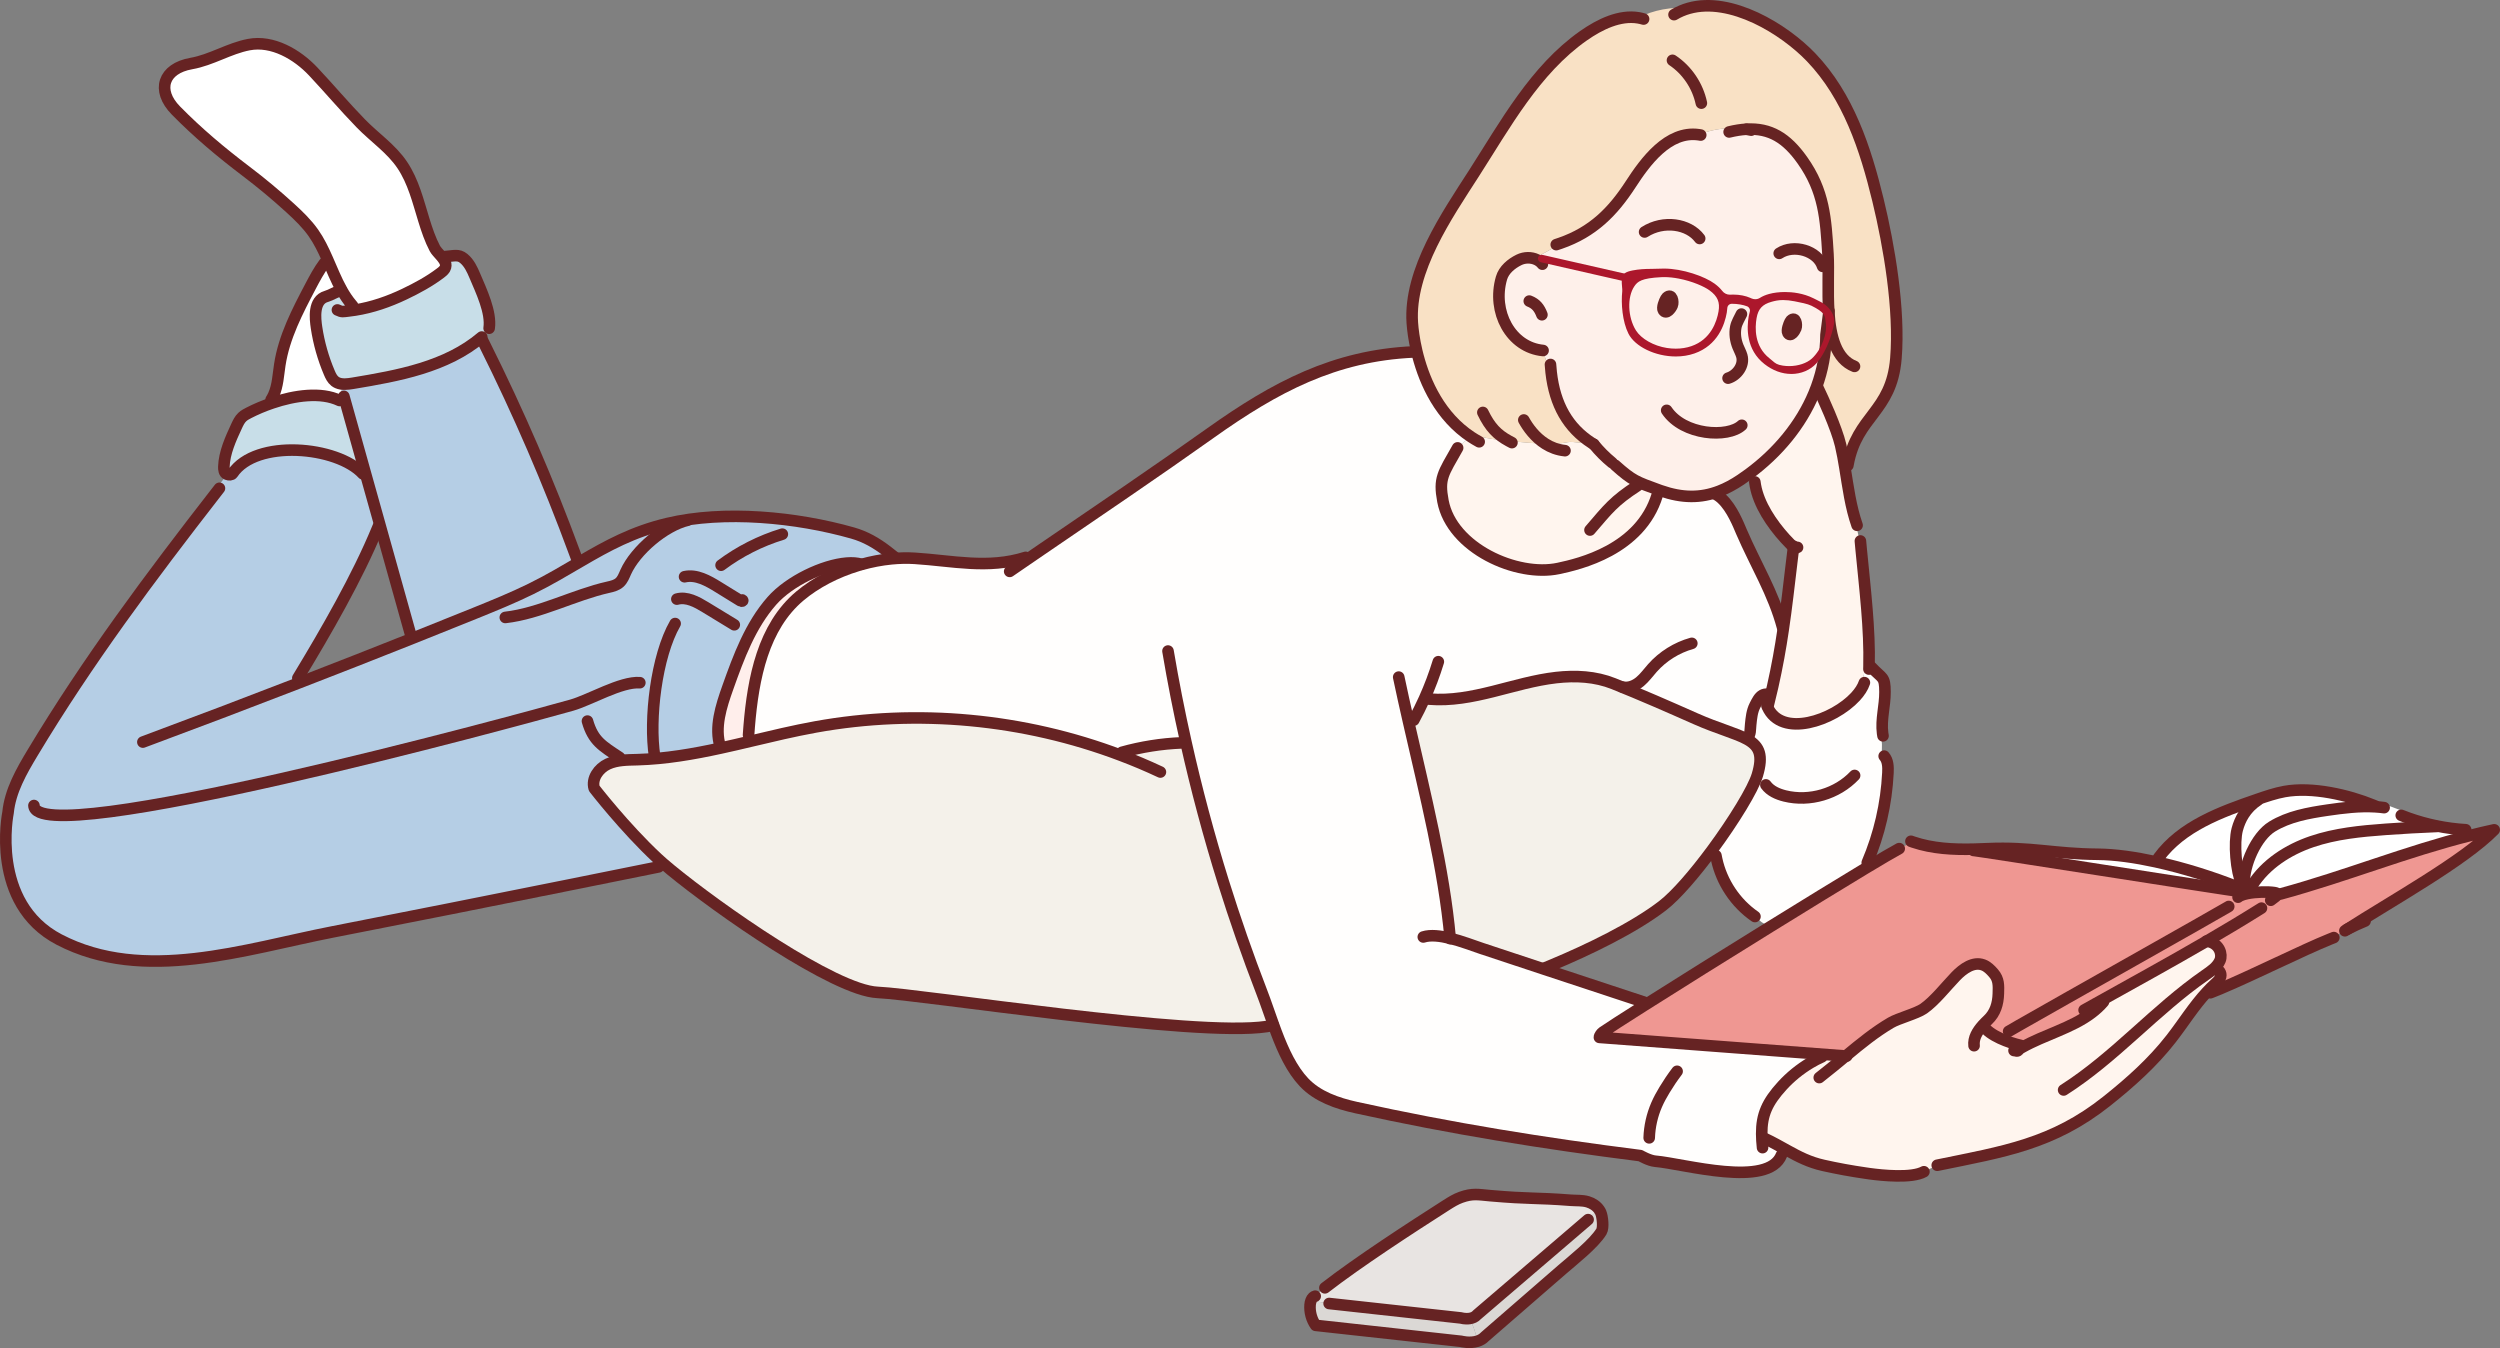 <?xml version="1.0" encoding="UTF-8"?><svg id="_レイヤー_2" xmlns="http://www.w3.org/2000/svg" viewBox="0 0 2022.74 1090.74"><rect x="0" y="0" width="2022.74" height="1090.74" fill="#808080" stroke="none"/><defs><style>.cls-1{fill:#ffeeeb;}.cls-2{fill:#fff;}.cls-3{fill:#b5cee5;}.cls-4{fill:#c8dee8;}.cls-5{fill:#e8e4e2;}.cls-6{fill:#f4f1ea;}.cls-7{fill:#ef9792;}.cls-8{fill:#dbd8d5;}.cls-9{fill:#fffefd;}.cls-10{fill:#f9e1c5;}.cls-11{fill:#fff5ee;}.cls-12{fill:none;stroke:#662323;stroke-linecap:round;stroke-linejoin:round;stroke-width:9.37px;}.cls-13{fill:#ac172c;}.cls-14{fill:#fef0ea;}</style></defs><g id="Layer_1"><g><g><g><path class="cls-2" d="m1989.22,670.89c2.75,2.49,6.24,4.2,9.92,4.75.01.06.04.13.06.19-53.08,13.36-99.81,32.65-153.83,47.44l-2.66.18c0-.58-.77-.99-2.57-1.28-4.9-.76-14.73-.67-21.89.8-.56-.37-1.13-.73-1.71-1.05-2.14-1.28-4.38-2.39-6.68-3.34l.39-.97c1.62.64,3.21,1.28,4.77,1.93l.83-2.02c-.06-.65-.1-1.32-.12-2.02-.4-15.71,9.76-38.81,22.61-46.7,13.41-8.23,29.36-11.08,44.92-13.35,12.75-1.87,25.69-3.46,38.5-2.7,2.42.15,4.83.37,7.23.7l.98-2.58c4.74,1.8,9.46,3.58,14.18,5.38l-1.31,3.44c14.82,5.92,30.48,9.7,46.37,11.2Z"/><path class="cls-2" d="m1747.11,694.65l-.59-.7c18.59-25.42,50.23-37.02,80.03-47.23l.25.71c-4.62,3-8.58,7.01-11.52,11.69-2.32,3.67-3.99,7.72-5.11,11.91-2.94,10.97-1.01,34.17,3.68,44.52l1.87-.03c.01.7.06,1.37.12,2.02l-.83,2.02c-1.56-.65-3.15-1.29-4.77-1.93-19.24-7.68-43.02-15.31-66.2-20.39,1.02-.86,2.03-1.72,3.06-2.58Z"/><path class="cls-2" d="m1848.41,640.42c22.3-4.02,51.3,2.67,71.82,11.05.52.22,1.04.43,1.56.65l-.03.64c-12.81-.76-25.75.83-38.5,2.7-15.56,2.27-31.51,5.12-44.92,13.35-12.86,7.88-23.02,30.99-22.61,46.7l-1.87.03c-4.69-10.35-6.62-33.54-3.68-44.52,1.11-4.19,2.79-8.24,5.11-11.91,2.94-4.68,6.9-8.69,11.52-11.69l-.25-.71s.04-.01.07-.03c7.14-2.45,14.33-4.91,21.78-6.27Z"/><path class="cls-11" d="m1632.34,849.69c-2.08,1.57,2.11.01,0,0h0Zm-204.26,70.31c-.98-.79-1.9-1.66-2.7-2.61-.06-15.53,4.44-25.57,16.59-38.89,6.44-7.07,14.37-13.56,22.85-18.58,1.41-2.45,2.82-4.9,4.25-7.34l24.38,1.84c12.41-10.28,23.68-19.45,36.44-26.95,6.07-3.56,20.73-7.36,26.52-11.36,8.89-6.15,18.56-18.53,26.07-26.3,5.88-6.07,14.17-12.03,22.09-9.1,3.39,1.23,6,3.93,8.37,6.65,4.38,5.02,4.13,9.96,3.91,16.63-.25,8.2-2.46,15.58-8.42,21.22-1.44,1.37-2.9,2.82-4.26,4.35l.34.3c2.66,4.05,7.88,7.51,13.65,10.22,5.79,2.72,12.1,4.69,16.85,5.76l.94,1.65c18.29-10.33,40.11-15.61,56.44-28.02,1.22-2.57,2.42-5.14,3.64-7.71,29.43-16.44,59.78-33.07,89.34-50.26.53.07,1.04.16,1.53.28,8.91,1.97,11.39,10.33,9.32,15.26-1.1,2.63-2.91,4.78-5.02,6.7l1.68.8c2.61-.34,4.47,2.94,3.85,5.49-.64,2.55-2.76,4.41-4.72,6.18-2.27,2.06-4.44,4.23-6.5,6.49-10.72,11.58-19.13,25.26-28.87,37.76-14.94,19.18-33.02,35.35-51.99,50.44-43.8,34.86-83.61,40.86-137.17,51.87-6.49,3.43-13.42,6.01-20.57,7.66l.04.37c-15.29,2.05-37.72-1.66-37.72-1.66-11.4-1.63-22.75-3.71-33.99-6.24-11.26-2.52-19.91-6.98-28.78-11.89-5.92-3.27-11.94-6.74-18.87-9.98l.48-1.04Z"/><path class="cls-7" d="m1796.73,790.04c.62-2.55-1.23-5.84-3.85-5.49l-1.68-.8c2.11-1.92,3.92-4.07,5.02-6.7,2.06-4.93-.42-13.29-9.32-15.26-.49-.12-.99-.21-1.53-.28,15.07-8.76,29.93-17.66,44.38-26.74l.1.15c2.66-1.87,5.33-3.77,7.99-5.66l-.61-.86c3.16-2.36,5.46-3.91,5.46-4.93l2.66-.18c54.02-14.79,100.75-34.08,153.83-47.44,6.19-1.57,12.47-3.06,18.86-4.44-24.46,24.99-83.64,57.81-119,80.52-4.74,2.41-9.35,5.05-13.85,7.9-22.2,8.95-62.07,28.97-89.21,40.36l-.25-.59c-3.33,1.29-6.76,2.33-10.23,3.12,2.06-2.26,4.23-4.42,6.5-6.49,1.96-1.77,4.08-3.62,4.72-6.18Z"/><path class="cls-7" d="m1330.12,813.65c27.01-17.12,65.75-41.32,102.53-64.09,28.66-17.73,56.14-34.6,76-46.57,13.6-8.2,23.64-14.09,28-16.39l-.13-.33c3.88-1.63,7.75-3.27,11.63-4.9,15.5,5.21,32.07,6.06,48.57,5.69l.03,1.05c3.36,0,197.89,30.83,219.8,33.81.58.33,1.14.68,1.71,1.05-1.1.22-2.12.48-3.06.77l.22.73c-4.25,3.01-8.51,6.01-12.75,9.01l.09.25c-9.46,5.7-136.24,77.02-169.62,96.12l.06.12c-4.05,2.27-11.82,8.7-15,10.04l-.03.06c-5.76-2.7-10.99-6.16-13.65-10.22l-.34-.3c1.37-1.53,2.82-2.98,4.26-4.35,5.95-5.64,8.17-13.02,8.42-21.22.22-6.67.48-11.61-3.91-16.63-2.38-2.72-4.99-5.42-8.37-6.65-7.93-2.93-16.21,3.03-22.09,9.1-7.51,7.77-17.18,20.15-26.07,26.3-5.79,3.99-20.45,7.8-26.52,11.36-12.75,7.5-24.03,16.68-36.44,26.95l-24.38-1.84-174.99-13.23c-.06-1.31,1.66-3.49,2.75-4.23,4.65-3.21,16.79-11.02,33.29-21.47Z"/><path class="cls-7" d="m1618.19,840.02c3.18-1.34,10.94-7.77,15-10.04l-.06-.12c33.38-19.1,160.16-90.41,169.62-96.12l-.09-.25c4.25-3,8.51-6,12.75-9.01l-.22-.73c.94-.3,1.96-.55,3.06-.77,7.16-1.47,16.99-1.56,21.89-.8,1.8.28,2.57.7,2.57,1.28,0,1.02-2.3,2.57-5.46,4.93l.61.86c-2.66,1.89-5.33,3.79-7.99,5.66l-.1-.15c-14.45,9.09-29.31,17.98-44.38,26.74-29.56,17.19-59.91,33.83-89.34,50.26-1.22,2.57-2.42,5.14-3.64,7.71-16.33,12.41-38.15,17.68-56.44,28.02l-.94-1.65c-4.75-1.07-11.06-3.04-16.85-5.76l.03-.06Z"/><path class="cls-2" d="m1607.77,686.68c35.9-1.62,53.63,4.23,89.58,4.51,14.03.12,30.2,2.44,46.7,6.04,23.18,5.08,46.95,12.71,66.2,20.39l-.39.97c2.3.95,4.54,2.06,6.68,3.34-21.92-2.98-216.45-33.81-219.8-33.81l-.03-1.05c3.7-.07,7.39-.22,11.06-.39Z"/><path class="cls-11" d="m1420.26,392.84c-2.2-2.84-3.95-6.03-5.15-9.41,23.03-17,41.86-39.39,52.58-65.17,3.91,5.55,8.05,10.96,12.43,16.17,3.91,9.32,7.53,19.02,9.13,25.87,1.4,6,2.48,12.06,3.47,18.14,2.58,15.72,4.59,31.58,9.84,46.59l-.71,1.1c1.78,5.97,3,12.12,3.65,18.34l.36-.03c3.1,32.19,7.11,64.8,6.36,94.56-.46-1.02-.88-2.05-1.28-3.09l-1.14-.09c-.67,9.61-4.1,19.04-9.79,26.8l1.34.97c-17.8,19.41-59.97,33.99-71.35,8.32l.37-.15c1.41-5.57,2.7-10.96,3.88-16.23,3.67-16.27,6.33-31.26,8.48-45.85,2.75-18.5,4.72-36.38,7.02-55.5.46-3.82.92-7.68,1.41-11.6-.55-.36-1.05-.79-1.48-1.22-1.8-1.78-3.61-3.68-5.4-5.67-10.91-12.06-21.26-27.51-24.01-42.84Z"/><path class="cls-9" d="m1413.92,597.39c2.72-4.54,2-6.03,2.55-11.3.55-5.26,1.05-10.68,3.47-15.37,1.74-3.37,3.36-6.77,6.07-8.26l-.31-1.07c2.49-2.42,5.39-4.42,8.54-5.88-1.17,5.27-2.46,10.66-3.88,16.23l-.37.15c11.37,25.67,53.54,11.09,71.35-8.32l-1.34-.97c5.69-7.77,9.12-17.19,9.79-26.8l1.14.09c.4,1.04.82,2.06,1.28,3.09.21.5.43.99.67,1.5l1.32-.62c8.88,9.58,10.87,6.95,10.93,20.02.04,11.49-3.42,22.24-1.93,33.48l-1.28.15c.7,5.82,1.23,12.09.16,17.76l2.39.5c3.16,3.56,3.27,8.82,3.03,13.57-1.23,24.93-6.92,49.64-16.72,72.59l-.55-.18h-.01c-.53,1.75-1.07,3.49-1.59,5.23-19.85,11.97-47.34,28.84-76,46.57l-.8-1.29c-4.69-.03-9.19-3.25-10.82-7.65l-1.08.94c-15.69-10.78-26.99-27.75-31-46.37-1.2-2.51-2.39-5.02-3.59-7.53,17.51-23.73,33.13-49.25,36.53-60.61,4.74-15.77,1.71-22.94-7.26-28.29-.36-.21-.73-.42-1.1-.62l.42-.74Z"/><path class="cls-11" d="m1348.59,240.7c4.2-3.76,5.64,3.53,4.42,6.43-.92,2.24-4.81,7.71-7.2,3.91-1.29-2.09.91-7.36,2-9.25.3-.49.56-.88.77-1.08Z"/><path class="cls-11" d="m1250.27,359.06c6.09.16,12.16-.09,18.13-1.29,4.59-.94,13.94,1.63,19.41.65.56.36,1.13.71,1.71,1.05-.01.01.01.01.01.01,4.4,5.43,9.35,10.41,14.76,14.83l2.58,2.09c14.22,12.71,17.11,13.39,35.53,20.13.46.16.91.33,1.37.48-.37,1.32-.71,2.67-1.01,4.01l-1.93-.43c-13.57,44.37-63.23,55.79-79.96,59.35-33.56,7.14-86.23-16.38-93.41-54.57-3.46-18.46,0-21.95,11.89-43,3.25-3.36,6.93-6.34,10.9-8.85.7-.48,1.41-.92,2.14-1.32,9.31,2.33,18.86,3.65,28.45,4.62,5.12.52,10.25.94,15.37,1.35,4.66.37,9.37.74,14.06.88Z"/><path class="cls-9" d="m721.22,452.11c6.38-.62,12.7-.77,18.81-.39,30.35,1.9,59.44,8.94,89.85-.76l1.14,1.68c3.89-2.67,7.8-5.33,11.72-8.02,45.35-30.99,93.06-63.21,136.8-94.33,52.13-37.08,100.21-62.68,164.14-65.53l.25.5c.79-.39,1.57-.83,2.32-1.31,4.97,21.13,16.07,48.64,39.63,66.46,1.41,1.07,2.87,2.11,4.38,3.1-3.96,2.51-7.65,5.49-10.9,8.85-11.89,21.06-15.35,24.54-11.89,43,7.19,38.19,59.85,61.71,93.41,54.57,16.73-3.56,66.39-14.98,79.96-59.35l1.93.43c.3-1.34.64-2.69,1.01-4.01,17.21,6.04,32.28,6.16,47.4.3.56,2.12,1.25,4.2,2.02,6.25,8.24,7.66,13.54,21.35,15.77,26.56,11.55,26.83,25.9,49.54,33.39,77.76l-.34.15c.24.55.48,1.08.71,1.62-2.15,14.6-4.81,29.58-8.48,45.85-3.15,1.46-6.04,3.46-8.54,5.88l.31,1.07c-2.72,1.48-4.34,4.89-6.07,8.26-2.42,4.69-2.93,10.11-3.47,15.37-.55,5.27.16,6.76-2.55,11.3l-.42.74c-9.01-4.99-23.4-8.54-41.55-16.59-21.98-9.76-44.13-19.45-66.43-28.41-14.7-5.91-30.86-6.7-46.45-4.93-34.6,3.95-67.38,20.33-102.8,17.43l-3.83-.25c-2.64,5.85-5.49,11.61-8.57,17.25l-4.31.98c13.51,59.23,28.7,119.19,33.77,175.54,9.25,2.29,18.66,5.94,25.44,8.21,17.22,5.76,34.23,11.37,51.18,16.96,25.29,8.33,50.49,16.59,76.13,25.14,1.34,1.4,2.69,2.78,4.02,4.17-16.5,10.45-28.64,18.26-33.29,21.47-1.08.74-2.81,2.93-2.75,4.23l174.99,13.23c-1.43,2.44-2.84,4.89-4.25,7.34-8.48,5.02-16.41,11.51-22.85,18.58-12.15,13.32-16.65,23.36-16.59,38.89.8.95,1.72,1.83,2.7,2.61l-.48,1.04c6.93,3.24,12.95,6.71,18.87,9.98l-1.23,2.24c-.18.58-.34,1.17-.48,1.77l-3.37-.58c-10.62,27.14-79.07,7.08-102.11,5.11-5.02-.43-12.1-4.54-12.1-4.54-78.19-9.87-153.06-21.92-229.87-38.86-15.53-3.43-31.38-8.89-42.29-20.46-9.84-10.44-16.67-25.23-22.38-40.31-.74-1.97-1.47-3.95-2.18-5.92-3.39-9.34-6.43-18.59-9.61-26.79-11.33-29.33-21.69-59.04-31.08-89.05-11.66-37.36-21.78-75.19-30.32-113.37l-3.61.82c-16.26.67-32.43,3.24-48.09,7.62l-.92,2.42c-78.27-29.67-164.63-37.83-246.99-22.93-17.54,3.18-34.94,7.36-52.33,11.48l-.1-.46v-11.43l-1.25-.09c3.21-39.05,11.31-80.51,41.01-105.45,12.99-10.9,29.52-19.41,46.94-24.66.94-.3,1.87-.56,2.81-.82,8.03-2.27,16.21-3.83,24.29-4.62Z"/><path class="cls-8" d="m1281.68,989.56l-.09-.1c3.59-4.1,7.81-7.66,12.44-10.5.45.64.82,1.34,1.13,2.06,1.41,3.25,2.42,12.25.56,15.34-5.95,9.86-23.18,23.34-31.67,30.72-11.48,9.96-22.96,19.93-34.43,29.91-9.37,8.12-18.72,16.26-28.08,24.38-1.77,1.9-3.92,3.07-6.15,3.77-1.23-6.37-3.36-12.56-6.3-18.35,2.15-.31,4.38-1.16,6-3.06l86.58-74.17Z"/><path class="cls-14" d="m1287.81,358.42c-19.05-12.24-29.83-30.9-32.77-57.17-2.44-4.8-4.41-9.83-5.88-15l-.65-2.66c-26.18-2.49-41.55-31.36-33.66-58.59,1.93-6.67,7.91-11.66,14.15-14.73,4.42-2.18,9.99-2.29,14.36-.16.45.21.88.45,1.29.7l-1.44-2.94c6.65-3.19,13.07-6.87,19.18-11.02,26.42-9.15,42.6-25.6,56.96-47.72,11.8-18.19,30.26-43.61,55.04-40.12,12.15-5.02,25.7-6.58,38.67-4.44,18.99-1.1,32.36,6.93,45.18,25.02,17.82,25.12,18.99,47.4,20.77,76.25.76,12.43-.43,30.2.7,46.85l-2.33,18.26c-.06,14.66-2.78,28.75-7.62,41.99-.65,1.78-1.35,3.56-2.08,5.32-10.72,25.78-29.55,48.17-52.58,65.17-2.2,1.63-4.45,3.21-6.73,4.74-5.82,3.91-11.52,6.96-17.21,9.16-15.12,5.87-30.19,5.75-47.4-.3-.46-.15-.91-.31-1.37-.48-18.43-6.74-21.31-7.42-35.53-20.13l-2.58-2.09c-5.4-4.42-10.36-9.4-14.76-14.83,0,0-.03,0-.01-.01-.58-.34-1.14-.7-1.71-1.05Zm165.22-92.85c1.08-2.82-.21-9.96-3.96-6.3-.19.21-.45.58-.71,1.07-.98,1.84-2.95,7.01-1.78,9.06,2.12,3.73,5.63-1.62,6.46-3.83Zm-100.02-18.44c1.22-2.9-.22-10.19-4.42-6.43-.21.21-.48.59-.77,1.08-1.1,1.89-3.3,7.16-2,9.25,2.39,3.8,6.28-1.66,7.2-3.91Z"/><path class="cls-6" d="m1255.98,780.65l.27.62c-2.14.91-4.25,1.93-6.28,3.06-16.96-5.58-33.96-11.2-51.18-16.96-6.77-2.27-16.19-5.92-25.44-8.21-5.06-56.35-20.25-116.31-33.77-175.54l4.31-.98c3.07-5.64,5.92-11.4,8.57-17.25l3.83.25c35.41,2.9,68.2-13.48,102.8-17.43,15.59-1.77,31.75-.98,46.45,4.93,22.3,8.95,44.46,18.65,66.43,28.41,18.14,8.05,32.53,11.6,41.55,16.59.37.21.74.42,1.1.62,8.97,5.35,12,12.52,7.26,28.29-3.4,11.36-19.02,36.88-36.53,60.61-13.96,18.89-29.1,36.65-40.25,45.21-23.54,18.09-60.37,35.77-89.11,47.78Z"/><path class="cls-10" d="m1262.39,196.85c-6.12,4.14-12.53,7.83-19.18,11.02l1.44,2.94c-.42-.25-.85-.49-1.29-.7-4.37-2.12-9.93-2.02-14.36.16-6.24,3.07-12.22,8.06-14.15,14.73-7.88,27.23,7.48,56.1,33.66,58.59l.65,2.66c1.47,5.17,3.44,10.2,5.88,15,2.94,26.27,13.72,44.93,32.77,57.17-5.46.98-14.82-1.59-19.41-.65-5.97,1.2-12.04,1.46-18.13,1.29-4.69-.13-9.4-.5-14.06-.88-5.12-.42-10.25-.83-15.37-1.35-9.59-.97-19.14-2.29-28.45-4.62-2.18-.52-4.37-1.11-6.52-1.78-23.56-17.82-34.66-45.33-39.63-66.46-2.2-9.32-3.21-17.42-3.56-22.87-2.79-42.41,28.08-86.92,49.83-120.78,25.24-39.3,49.48-83.88,88.6-111.35,13.57-9.53,29.4-16.99,44.32-14.58,12.55-6.41,26.97-9.03,40.98-7.69,33.99-9.56,76.99,16.79,98.88,39.6,30.17,31.46,44.07,73.98,54.14,115.45,9.09,37.45,17.76,88.48,14.54,128.17-3.58,43.86-31.63,46.13-38.81,86.23-.89.68-1.71,1.44-2.44,2.29-.99-6.09-2.08-12.15-3.47-18.14-1.6-6.85-5.23-16.54-9.13-25.87-3.36-8-6.9-15.74-9.52-21.17l-.83-.31c4.84-13.24,7.56-27.34,7.62-41.99l2.33-18.26c-1.13-16.65.06-34.42-.7-46.85-1.78-28.85-2.95-51.12-20.77-76.25-12.83-18.09-26.19-26.12-45.18-25.02-12.96-2.14-26.52-.58-38.67,4.44-24.78-3.49-43.24,21.93-55.04,40.12-14.36,22.12-30.54,38.58-56.96,47.72Z"/><path class="cls-8" d="m1189.1,1066.79c2.94,5.79,5.06,11.98,6.3,18.35-6.33,1.99-13.17.1-13.17.1l-117.72-12.93c-3.33-4.71-4.97-10.75-4.51-16.63.09-1.17.34-2.41.79-3.52,4.83,1.04,9.73,1.75,14.64,2.12l-.03.37c2.27.31,104.16,11.33,106.43,11.66,0,0,3.55,1.04,7.28.48Z"/><path class="cls-5" d="m1181.82,1066.31c-2.27-.33-104.16-11.34-106.43-11.66l.03-.37c-4.91-.37-9.81-1.08-14.64-2.12.37-.99.91-1.87,1.6-2.51l-.12-.15c3.21-2.55,6.44-5.05,9.73-7.5v-.03c27.28-21.14,69.31-48.44,98.22-66.92,3.82-2.44,7.69-4.84,11.91-6.34,9.41-3.34,13.72-2.17,23.61-1.31,32.49,2.85,36.38,1.47,65.38,3.73,4.54.34,9.18-.06,13.57,1.25,3.65,1.1,7.19,3.31,9.35,6.58-4.63,2.84-8.85,6.4-12.44,10.5l.09.1-86.58,74.17c-1.62,1.9-3.85,2.75-6,3.06-3.73.56-7.28-.48-7.28-.48Z"/><path class="cls-6" d="m542.62,703.74c-4.38-3.62-8.02-6.77-10.75-9.32-26.55-24.77-51.09-56.54-51.09-56.54-2.36-7.84,3.56-16.2,10.99-19.66,7.41-3.46,15.92-3.33,24.1-3.56,22.67-.65,44.95-4.53,67.12-9.35,8.2-1.78,16.36-3.7,24.54-5.64,17.39-4.11,34.79-8.3,52.33-11.48,82.37-14.91,168.72-6.74,246.99,22.93l.92-2.42c15.67-4.38,31.84-6.95,48.09-7.62l3.61-.82c8.54,38.18,18.66,76.01,30.32,113.37,9.38,30.01,19.75,59.72,31.08,89.05,3.18,8.2,6.22,17.45,9.61,26.79l-.19.07c-1.6.42-3.42.77-5.43,1.08-57.82,8.84-277.18-25.91-314.79-27.63-34.91-1.59-129.24-67.77-167.43-99.23Z"/><path class="cls-1" d="m606.17,587.67l1.25.09v11.43l.1.46c-8.18,1.95-16.35,3.86-24.54,5.64l-.25-1.19c-4.77-15.68.68-32.46,6.16-47.9,8.83-24.86,18.23-50.29,35.67-70.09,14.08-15.98,41.41-28.94,60.43-30.5,3.04.65,6.09,1.29,9.13,1.93-17.42,5.26-33.94,13.76-46.94,24.66-29.7,24.95-37.8,66.4-41.01,105.45Z"/><path class="cls-3" d="m241.62,547.59c.01,1.6.21,3.22.58,4.78,30.41-11.76,60.75-23.67,91.04-35.73,17.09-6.82,34.17-13.66,51.23-20.57,15.15-6.13,30.28-12.29,44.95-19.48,14.92-7.32,27.93-15.16,40.76-22.63,21.16-12.35,41.84-23.76,69.83-30.4,46.09-10.94,104.36-5.18,149.78,7.69,10.69,3.04,19.2,8.11,27.59,14.45,1.44,2.03,2.73,4.17,3.85,6.4-8.08.79-16.26,2.35-24.29,4.62l-.04-.18c-3.3-1.04-7.35-1.31-11.89-.94-19.02,1.56-46.36,14.52-60.43,30.5-17.43,19.79-26.83,45.23-35.67,70.09-5.48,15.44-10.93,32.22-6.16,47.9l.25,1.19c-22.17,4.83-44.44,8.7-67.12,9.35-8.18.24-16.69.1-24.1,3.56-7.42,3.46-13.35,11.82-10.99,19.66,0,0,24.54,31.78,51.09,56.54,2.73,2.55,6.37,5.7,10.75,9.32-5.08-.4-10.16-.8-15.23-1.22h0c-22.93,4.63-45.88,9.25-68.82,13.87-63.09,12.68-126.21,25.29-189.38,37.61-70.9,13.84-152.87,41.92-221.33,6.19-56.4-29.43-41.34-102.69-41.34-102.69,1.72-17.55,10.82-33.41,19.91-48.53,44.43-73.98,95.19-141.95,148.13-210.03l-1.46-1.13c3.56-4.68,7.14-9.35,10.72-14.03,1.47.58,3.56.59,4.4-.67,18.86-28.18,84.7-22.21,105.38.27l2.03-.58c3.91,13.93,7.81,27.84,11.72,41.77-.64.99-1.28,2-1.93,3-16.2,39.45-41.75,83.61-63.79,120.02Z"/><path class="cls-4" d="m391.94,266.43c.45,2.03.68,4.11.74,6.19l-2.9.06c-28.54,24.28-67.49,31.3-104.45,37.43-4.07.67-8.6,1.23-12.25-.39-.71-.3-1.4-.7-2.03-1.19-2.26-1.75-3.53-4.47-4.65-7.1-4.93-11.6-8.39-23.82-10.28-36.28-1.14-7.62-2.78-22.27,7.87-25.32,3.88-1.11,8.34-4.04,12.21-5.15l.21-.12c2.35,4.2,4.99,8.21,8.11,11.89.67,1.6,1.6,3.1,2.76,4.41,13.87-2.18,27.29-6.86,39.93-12.89,10.2-4.89,20.13-10.23,29.18-17.08,1.19-.89,2.39-1.86,3.22-3.07.13-.19.25-.39.37-.59,1.77-3.21-.15-6.44-2.63-9.44l1.78-.1c8.36-.64,11.75-2.17,16.08,1.4,4.34,3.56,6.8,8.86,8.98,14.03,5.17,12.19,13.5,29.58,11.57,42.42l-3.83.88Z"/><path class="cls-3" d="m392.25,279.08c27.29,54.67,51.57,110.84,72.65,168.19,1.54,2.39,3.31,4.63,5.27,6.7-12.83,7.47-25.84,15.31-40.76,22.63-14.67,7.19-29.8,13.35-44.95,19.48-17.06,6.9-34.14,13.75-51.23,20.57-.28-.56-.53-1.13-.77-1.69l.18-.07c-8.43-30.1-16.87-60.21-25.3-90.31-3.91-13.93-7.81-27.84-11.72-41.77-5.6-19.99-11.2-39.96-16.79-59.94-.21-.73-.4-1.44-.61-2.17l.12-.04c-1.5-3.76-3.27-7.41-5.26-10.91,3.65,1.62,8.18,1.05,12.25.39,36.96-6.13,75.91-13.16,104.45-37.43l2.9-.06c.06,2.15-.09,4.32-.43,6.46Z"/><path class="cls-2" d="m264.71,209.26c-3.18-7.2-6.59-14.28-11.09-20.68-5.33-7.62-12.09-14.12-18.95-20.39-11.45-10.44-23.37-20.37-35.73-29.73-20.25-15.37-38.78-30.9-56.6-49.02-16.23-16.5-10.29-34.05,12.34-38.03,16.47-2.9,30.51-12.26,46.71-15.34,19.01-3.62,38.86,7.77,52.1,21.87,13.26,14.11,24.89,27.99,38.38,41.86,11.06,11.39,24.68,20.48,33.53,33.65,9.06,13.47,12.83,29.36,17.55,44.65,2.41,7.81,5.03,15.61,8.83,22.87.46.89,1.2,1.83,2.03,2.82,1.92,4.68,3.85,9.37,5.78,14.05-.83,1.22-2.03,2.18-3.22,3.07-9.04,6.85-18.98,12.19-29.18,17.08-12.64,6.03-26.06,10.71-39.93,12.89-1.16-1.31-2.09-2.81-2.76-4.41-3.12-3.68-5.76-7.69-8.11-11.89-4.48-8.03-7.91-16.78-11.7-25.32Z"/><path class="cls-2" d="m276.2,234.7c-3.86,1.11-8.33,4.04-12.21,5.15-10.65,3.04-9.01,17.7-7.87,25.32,1.89,12.46,5.35,24.68,10.28,36.28,1.11,2.63,2.39,5.35,4.65,7.1.64.49,1.32.89,2.03,1.19,1.99,3.5,3.76,7.16,5.26,10.91l-.12.04c.21.73.4,1.44.61,2.17l-4.13,1.16c-14.98-7.16-36.23-4.13-54.42,2.03.67-2.03,1.48-4.02,2.42-5.95l-1.26-.58c3.33-7.44,3.68-16.1,4.93-24.28,3.44-22.64,14.27-43.39,24.93-63.66,3.37-6.38,6.76-12.81,11.09-18.59l-.89-1.01c1.05-.95,2.12-1.84,3.21-2.72,3.79,8.54,7.22,17.28,11.7,25.32l-.21.12Z"/><path class="cls-4" d="m220.29,326.05c18.19-6.16,39.44-9.19,54.42-2.03l4.13-1.16c5.6,19.99,11.2,39.96,16.79,59.94l-2.03.58c-20.68-22.48-86.52-28.45-105.38-.27-.83,1.26-2.93,1.25-4.4.67-.13-.04-.25-.09-.36-.15-2.05-.98-2.41-3.71-2.33-5.97.39-11.4,5.54-22.61,10.26-32.82,1.26-2.72,2.55-5.49,4.75-7.51,1.51-1.4,3.37-2.36,5.2-3.31,5.54-2.85,12.01-5.64,18.95-7.97Z"/></g><g><path class="cls-12" d="m1347.82,241.78c.3-.49.56-.88.77-1.08,4.2-3.76,5.64,3.53,4.42,6.43-.92,2.24-4.81,7.71-7.2,3.91-1.29-2.09.91-7.36,2-9.25Z"/><path class="cls-12" d="m1448.36,260.34c.27-.49.52-.86.71-1.07,3.76-3.67,5.05,3.47,3.96,6.3-.83,2.21-4.34,7.56-6.46,3.83-1.17-2.05.8-7.22,1.78-9.06Z"/><path class="cls-12" d="m1408.98,254.12c-1.54,3.36-3.8,6.79-4.54,10.44-1.07,5.32-.27,10.91,1.74,15.9.99,2.49,2.35,4.84,3.09,7.41,2.24,7.68-3.85,15.95-11.11,18.1"/><path class="cls-12" d="m1330.64,187.69c15.37-9.87,35.7-6.65,44.56,5.27"/><path class="cls-12" d="m1439.56,204.99c11.86-7.84,31.03-2.05,35.1,10.53"/><path class="cls-12" d="m1348.51,332c13.57,20.28,49.52,22.57,60.76,12.09"/><path class="cls-12" d="m1306.88,376.42c14.22,12.71,17.11,13.39,35.53,20.13.46.16.91.33,1.37.48,17.21,6.04,32.28,6.16,47.4.3,5.69-2.2,11.39-5.26,17.21-9.16,2.27-1.53,4.53-3.1,6.73-4.74,23.03-17,41.86-39.39,52.58-65.17.73-1.75,1.43-3.53,2.08-5.32,4.84-13.24,7.56-27.34,7.62-41.99l2.33-18.26.12-.99"/><path class="cls-12" d="m1399.03,106.76c5.02-1.22,9.67-1.95,14.03-2.2,18.99-1.1,32.36,6.93,45.18,25.02,17.82,25.12,18.99,47.4,20.77,76.25.76,12.43-.43,30.2.7,46.85,1.32,19.76,5.88,37.94,20.76,43.77"/><path class="cls-12" d="m1376.56,83.45c-2.95-13.97-11.48-26.71-23.36-34.64"/><path class="cls-12" d="m1247.94,213.76c-.94-1.19-2.05-2.18-3.3-2.95-.42-.25-.85-.49-1.29-.7-4.37-2.12-9.93-2.02-14.36.16-6.24,3.07-12.22,8.06-14.15,14.73-7.88,27.23,7.48,56.1,33.66,58.59"/><path class="cls-12" d="m1237.33,243.61c5.46,2.12,8.14,5.58,10.23,11.05"/><path class="cls-12" d="m1376.04,109.27c-.55-.1-1.1-.19-1.65-.27-24.78-3.49-43.24,21.93-55.04,40.12-14.36,22.12-30.54,38.58-56.96,47.72-1.05.39-2.14.74-3.24,1.08"/><path class="cls-12" d="m1354.45,11.85c3.82-2.3,7.83-3.99,11.97-5.15,33.99-9.56,76.99,16.79,98.88,39.6,30.17,31.46,44.07,73.98,54.14,115.45,9.09,37.45,17.76,88.48,14.54,128.17-3.58,43.86-31.63,46.13-38.81,86.23-.03.13-.04.28-.07.43"/><path class="cls-12" d="m1286.45,428.85c14.85-17.24,19.11-23.3,38.52-35.93"/><path class="cls-12" d="m1254.48,294.9c.13,2.17.31,4.29.56,6.36,2.94,26.27,13.72,44.93,32.77,57.17.56.36,1.13.71,1.71,1.05"/><path class="cls-12" d="m1329.82,15.4c-1.46-.43-2.91-.77-4.38-1.01-14.92-2.41-30.75,5.05-44.32,14.58-39.13,27.47-63.36,72.05-88.6,111.35-21.75,33.85-52.62,78.37-49.83,120.78.36,5.45,1.37,13.54,3.56,22.87,4.97,21.13,16.07,48.64,39.63,66.46,1.41,1.07,2.87,2.11,4.38,3.1,2.08,1.38,4.26,2.69,6.53,3.92"/><path class="cls-12" d="m1179.36,362.38c-11.89,21.06-15.35,24.54-11.89,43,7.19,38.19,59.85,61.71,93.41,54.57,16.73-3.56,66.39-14.98,79.96-59.35"/><path class="cls-12" d="m816.93,462.31c4.66-3.21,9.35-6.43,14.09-9.67,3.89-2.67,7.8-5.33,11.72-8.02,45.35-30.99,93.06-63.21,136.8-94.33,52.13-37.08,100.21-62.68,164.14-65.53"/><path class="cls-12" d="m1131.69,547.84c2.49,11.88,5.15,23.82,7.88,35.79,13.51,59.23,28.7,119.19,33.77,175.54.01.1.01.21.03.31"/><path class="cls-12" d="m1143.88,582.65c3.07-5.64,5.92-11.4,8.57-17.25,4.4-9.76,8.17-19.79,11.3-30.02"/><path class="cls-12" d="m1156.28,565.65c35.41,2.9,68.2-13.48,102.8-17.43,15.59-1.77,31.75-.98,46.45,4.93,22.3,8.95,44.46,18.65,66.43,28.41,18.14,8.05,32.53,11.6,41.55,16.59.37.21.74.42,1.1.62,8.97,5.35,12,12.52,7.26,28.29-3.4,11.36-19.02,36.88-36.53,60.61-13.96,18.89-29.1,36.65-40.25,45.21-23.54,18.09-60.37,35.77-89.11,47.78-1.99.82-3.95,1.63-5.85,2.41"/><path class="cls-12" d="m1387.09,399.4c2.18.95,4.23,2.39,6.1,4.17,8.24,7.66,13.54,21.35,15.77,26.56,11.55,26.83,25.9,49.54,33.39,77.76"/><path class="cls-12" d="m1430.37,571.75c1.41-5.57,2.7-10.96,3.88-16.23,3.67-16.27,6.33-31.26,8.48-45.85,2.75-18.5,4.72-36.38,7.02-55.5.46-3.82.92-7.68,1.41-11.6.03-.21.06-.43.09-.65"/><path class="cls-12" d="m1419.82,389.93c.12.97.25,1.95.45,2.91,2.75,15.32,13.1,30.78,24.01,42.84,1.8,1.99,3.61,3.89,5.4,5.67.43.43.94.86,1.48,1.22,1.05.67,2.24,1.01,3.22.33"/><path class="cls-12" d="m1470.6,313.25c2.61,5.43,6.16,13.17,9.52,21.17,3.91,9.32,7.53,19.02,9.13,25.87,1.4,6,2.48,12.06,3.47,18.14,2.58,15.72,4.59,31.58,9.84,46.59"/><path class="cls-12" d="m1505.24,437.71c.21,2.24.42,4.48.62,6.73,3.1,32.19,7.11,64.8,6.36,94.56-.01.77-.03,1.56-.06,2.33"/><path class="cls-12" d="m1429.62,570.98c.12.31.25.62.39.92,11.37,25.67,53.54,11.09,71.35-8.32,3.36-3.67,5.85-7.5,7.11-11.27"/><path class="cls-12" d="m1514.21,539.87c8.88,9.58,10.87,6.95,10.93,20.02.04,11.49-3.42,22.24-1.93,33.48.09.67.21,1.34.33,2"/><path class="cls-12" d="m1429.84,561.71c-1.5-.13-2.75.16-3.82.76-2.72,1.48-4.34,4.89-6.07,8.26-2.42,4.69-2.93,10.11-3.47,15.37-.55,5.27.16,6.76-2.55,11.3"/><path class="cls-12" d="m1428.78,635.06c3.55,4.9,9.5,7.5,15.4,8.95,19.93,4.91,42.27-1.66,56.37-16.59"/><path class="cls-12" d="m1524.48,611.78c3.16,3.56,3.27,8.82,3.03,13.57-1.23,24.93-6.92,49.64-16.72,72.59"/><path class="cls-12" d="m1388.35,692.26c.16.98.36,1.96.58,2.93,4.01,18.62,15.31,35.59,31,46.37"/><path class="cls-12" d="m605.65,594.7c.16-2.33.34-4.68.52-7.04,3.21-39.05,11.31-80.51,41.01-105.45,12.99-10.9,29.52-19.41,46.94-24.66.94-.3,1.87-.56,2.81-.82,8.03-2.27,16.21-3.83,24.29-4.62,6.38-.62,12.7-.77,18.81-.39,30.35,1.9,59.44,8.94,89.85-.76"/><path class="cls-12" d="m177.55,395.08c-.99,1.29-2,2.57-3,3.86-52.94,68.08-103.7,136.06-148.13,210.03-9.09,15.12-18.19,30.97-19.91,48.53,0,0-15.06,73.26,41.34,102.69,68.47,35.73,150.43,7.65,221.33-6.19,63.17-12.32,126.29-24.93,189.38-37.61,22.94-4.62,45.9-9.24,68.82-13.88,1.84-.37,3.67-.74,5.51-1.11"/><path class="cls-12" d="m293.59,383.38c-20.68-22.48-86.52-28.45-105.38-.27-.83,1.26-2.93,1.25-4.4.67-.13-.04-.25-.09-.36-.15-2.05-.98-2.41-3.71-2.33-5.97.39-11.4,5.54-22.61,10.26-32.82,1.26-2.72,2.55-5.49,4.75-7.51,1.51-1.4,3.37-2.36,5.2-3.31,5.54-2.85,12.01-5.64,18.95-7.97,18.19-6.16,39.44-9.19,54.42-2.03"/><path class="cls-12" d="m240.98,548.64c.21-.34.42-.7.64-1.05,22.04-36.41,47.59-80.57,63.79-120.02.27-.64.53-1.26.79-1.9"/><path class="cls-12" d="m115.6,600.41c42.32-15.72,84.5-31.73,126.6-48.04,30.41-11.76,60.75-23.67,91.04-35.73,17.09-6.82,34.17-13.66,51.23-20.57,15.15-6.13,30.28-12.29,44.95-19.48,14.92-7.32,27.93-15.16,40.76-22.63,21.16-12.35,41.84-23.76,69.83-30.4,46.09-10.94,104.36-5.18,149.78,7.69,10.69,3.04,19.2,8.11,27.59,14.45,2.03,1.51,4.05,3.12,6.09,4.78"/><path class="cls-12" d="m582.73,604.1c-4.77-15.68.68-32.46,6.16-47.9,8.83-24.86,18.23-50.29,35.67-70.09,14.08-15.98,41.41-28.94,60.43-30.5,4.54-.37,8.6-.1,11.89.94"/><path class="cls-12" d="m547.65,484.74c7.94-2.21,16.07,2.26,23.12,6.56,7.78,4.74,15.56,9.47,23.34,14.22"/><path class="cls-12" d="m553.87,466.64c9.49-2.14,18.89,3.18,27.17,8.29,5.95,3.67,11.91,7.35,17.86,11.02.62.39,1.5.73,1.97.19.48-.55-.99-1.14-.76-.46"/><path class="cls-12" d="m583.42,457.31c14.91-11.14,31.76-19.67,49.56-25.12"/><path class="cls-12" d="m546.24,504.51c-15.22,26.34-21.22,77.48-16.59,107.55"/><path class="cls-12" d="m517.69,552.37c-15.19-1.11-40.54,14.06-55.19,18.19-44.8,12.62-433.98,118.64-435.03,81.19"/><path class="cls-12" d="m475.31,583.43c4.6,16.11,12.03,20.13,26,29.4"/><path class="cls-12" d="m408.85,499.57c27.87-3.15,55.85-18.31,83.21-24.44,3.3-.73,6.74-1.57,9.25-3.83,2.42-2.2,3.61-5.4,4.94-8.4,7.9-17.61,31.39-37.58,50.19-42.01"/><path class="cls-12" d="m278.22,320.69c.21.73.4,1.44.61,2.17,5.6,19.99,11.2,39.96,16.79,59.94,3.91,13.93,7.81,27.84,11.72,41.77,8.43,30.1,16.87,60.21,25.3,90.31"/><path class="cls-12" d="m276.2,234.7c-3.86,1.11-8.33,4.04-12.21,5.15-10.65,3.04-9.01,17.7-7.87,25.32,1.89,12.46,5.35,24.68,10.28,36.28,1.11,2.63,2.39,5.35,4.65,7.1.64.49,1.32.89,2.03,1.19,3.65,1.62,8.18,1.05,12.25.39,36.96-6.13,75.91-13.16,104.45-37.43"/><path class="cls-12" d="m359.13,207.71c8.36-.64,11.75-2.17,16.08,1.4,4.34,3.56,6.8,8.86,8.98,14.03,5.17,12.19,13.5,29.58,11.57,42.42"/><path class="cls-12" d="m390.67,275.92c.53,1.05,1.05,2.11,1.57,3.16,27.29,54.67,51.57,110.84,72.65,168.19.71,1.9,1.41,3.8,2.11,5.7"/><path class="cls-12" d="m273,250.78c3.89,1.9,4.62,1.29,8.91.83,1.8-.19,3.59-.43,5.38-.73,13.87-2.18,27.29-6.86,39.93-12.89,10.2-4.89,20.13-10.23,29.18-17.08,1.19-.89,2.39-1.86,3.22-3.07.13-.19.25-.39.37-.59,1.77-3.21-.15-6.44-2.63-9.44-1.16-1.4-2.44-2.75-3.52-4.01-.83-.99-1.57-1.93-2.03-2.82-3.8-7.26-6.43-15.06-8.83-22.87-4.72-15.29-8.49-31.18-17.55-44.65-8.85-13.17-22.47-22.26-33.53-33.65-13.5-13.87-25.12-27.75-38.38-41.86-13.24-14.11-33.1-25.5-52.1-21.87-16.2,3.07-30.25,12.44-46.71,15.34-22.63,3.98-28.57,21.53-12.34,38.03,17.82,18.12,36.35,33.65,56.6,49.02,12.35,9.35,24.28,19.29,35.73,29.73,6.86,6.27,13.62,12.77,18.95,20.39,4.5,6.4,7.91,13.48,11.09,20.68,3.79,8.54,7.22,17.28,11.7,25.32,2.35,4.2,4.99,8.21,8.11,11.89.25.31.5.61.77.91"/><path class="cls-12" d="m938.88,624.64c-10.5-4.93-21.19-9.46-32.04-13.54-78.27-29.67-164.63-37.83-246.99-22.93-17.54,3.18-34.94,7.36-52.33,11.48-8.18,1.95-16.35,3.86-24.54,5.64-22.17,4.83-44.44,8.7-67.12,9.35-8.18.24-16.69.1-24.1,3.56-7.42,3.46-13.35,11.82-10.99,19.66,0,0,24.54,31.78,51.09,56.54,2.73,2.55,6.37,5.7,10.75,9.32,38.19,31.46,132.52,97.64,167.43,99.23,37.61,1.72,256.97,36.47,314.79,27.63,2.02-.31,3.83-.67,5.43-1.08"/><path class="cls-12" d="m955.86,601.06c-16.26.67-32.43,3.24-48.09,7.62"/><path class="cls-12" d="m219.36,323.36c.8-1.23,1.48-2.52,2.08-3.85,3.33-7.44,3.68-16.1,4.93-24.28,3.44-22.64,14.27-43.39,24.93-63.66,3.37-6.38,6.76-12.81,11.09-18.59"/><path class="cls-12" d="m1312.85,555.91c4.91,1.11,10.07-1.08,13.94-4.29,3.88-3.21,6.83-7.38,10.17-11.14,8.43-9.5,19.64-16.51,31.88-19.94"/><path class="cls-12" d="m1151.59,758.1c5.89-1.86,13.75-.91,21.75,1.07,9.25,2.29,18.66,5.94,25.44,8.21,17.22,5.76,34.23,11.37,51.18,16.96,25.29,8.33,50.49,16.59,76.13,25.14,1.75.59,3.5,1.17,5.27,1.77"/><path class="cls-12" d="m1426.07,928.55c-.43-4.05-.67-7.74-.68-11.17-.06-15.53,4.44-25.57,16.59-38.89,6.44-7.07,14.37-13.56,22.85-18.58,3.04-1.83,6.16-3.43,9.3-4.83"/><path class="cls-12" d="m945.02,526.76c4.16,24.62,8.98,49.12,14.45,73.49,8.54,38.18,18.66,76.01,30.32,113.37,9.38,30.01,19.75,59.72,31.08,89.05,3.18,8.2,6.22,17.45,9.61,26.79.71,1.97,1.44,3.95,2.18,5.92,5.7,15.09,12.53,29.88,22.38,40.31,10.91,11.57,26.76,17.03,42.29,20.46,76.81,16.94,151.68,28.98,229.87,38.86,0,0,7.08,4.11,12.1,4.54,23.05,1.97,91.5,22.04,102.11-5.11"/><path class="cls-12" d="m1334.36,920.63c.3-9.19,2.36-18.34,6.03-26.77,1.81-4.17,4.01-8.15,6.36-12.04,3.13-5.2,6.53-10.22,10.19-15.04"/><path class="cls-12" d="m1536.65,686.6c-4.37,2.3-14.4,8.2-28,16.39-19.85,11.97-47.34,28.84-76,46.57-36.78,22.76-75.52,46.97-102.53,64.09-16.5,10.45-28.64,18.26-33.29,21.47-1.08.74-2.81,2.93-2.75,4.23l174.99,13.23,24.38,1.84.73.06"/><path class="cls-12" d="m1546.13,680.68c.67.24,1.34.48,2,.7,15.5,5.21,32.07,6.06,48.57,5.69,3.7-.07,7.39-.22,11.06-.39,35.9-1.62,53.63,4.23,89.58,4.51,14.03.12,30.2,2.44,46.7,6.04,23.18,5.08,46.95,12.71,66.2,20.39,1.62.64,3.21,1.28,4.77,1.93.5.21,1.01.42,1.5.62"/><path class="cls-12" d="m1845.36,723.28c54.02-14.79,100.75-34.08,153.83-47.44,6.19-1.57,12.47-3.06,18.86-4.44-24.46,24.99-83.64,57.81-119,80.52-.61.39-1.22.77-1.81,1.16"/><path class="cls-12" d="m1788.46,803.22c2.36-.92,4.89-1.95,7.53-3.04,27.14-11.39,67.01-31.4,89.21-40.36,1.07-.45,2.11-.85,3.09-1.23"/><path class="cls-12" d="m1471.95,871.87c7.78-6.06,14.8-11.92,21.5-17.45,12.41-10.28,23.68-19.45,36.44-26.95,6.07-3.56,20.73-7.36,26.52-11.36,8.89-6.15,18.56-18.53,26.07-26.3,5.88-6.07,14.17-12.03,22.09-9.1,3.39,1.23,6,3.93,8.37,6.65,4.38,5.02,4.13,9.96,3.91,16.63-.25,8.2-2.46,15.58-8.42,21.22-1.44,1.37-2.9,2.82-4.26,4.35-4.28,4.78-7.66,10.33-6.96,16.51"/><path class="cls-12" d="m1604.52,829.86c2.66,4.05,7.88,7.51,13.65,10.22,5.79,2.72,12.1,4.69,16.85,5.76"/><path class="cls-12" d="m1427.26,920.87c.12.06.24.1.36.16,6.93,3.24,12.95,6.71,18.87,9.98,8.86,4.91,17.52,9.37,28.78,11.89,11.24,2.52,22.58,4.6,33.99,6.24,0,0,22.42,3.71,37.72,1.66,3.8-.52,7.17-1.38,9.64-2.75"/><path class="cls-12" d="m1567.41,942.79s.04-.01.07-.01c53.56-11,93.37-17,137.17-51.87,18.96-15.09,37.05-31.26,51.99-50.44,9.74-12.5,18.14-26.18,28.87-37.76,2.06-2.26,4.23-4.42,6.5-6.49,1.96-1.77,4.08-3.62,4.72-6.18.62-2.55-1.23-5.84-3.85-5.49"/><path class="cls-12" d="m1669.67,881.89c41.55-26.43,74.15-64.93,114.65-92.97,2.33-1.62,4.77-3.28,6.89-5.18,2.11-1.92,3.92-4.07,5.02-6.7,2.06-4.93-.42-13.29-9.32-15.26-.49-.12-.99-.21-1.53-.28-.07-.01-.15-.01-.22-.03"/><path class="cls-12" d="m1632.34,849.69c.42-.31,1.1-.76,2.14-1.37.49-.28.98-.56,1.47-.83,18.29-10.33,40.11-15.61,56.44-28.02,3.44-2.6,6.65-5.54,9.53-8.91"/><path class="cls-12" d="m1632.34,849.69c2.11.01-2.08,1.57,0,0h0Z"/><path class="cls-12" d="m1629.54,850c1.43-.24,2.3-.33,2.81-.31"/><path class="cls-12" d="m1686.23,817.24c3.25-1.83,6.52-3.65,9.8-5.48,29.43-16.44,59.78-33.07,89.34-50.26,15.07-8.76,29.93-17.66,44.38-26.74"/><path class="cls-12" d="m1822.3,716.23c10.87-17.12,28.95-28.7,48.14-35.25,19.2-6.53,39.6-8.52,59.83-9.98,13.78-.99,27.56-1.77,41.35-2.32"/><path class="cls-12" d="m1815.84,717.53c-.06-.65-.1-1.32-.12-2.02-.4-15.71,9.76-38.81,22.61-46.7,13.41-8.23,29.36-11.08,44.92-13.35,12.75-1.87,25.69-3.46,38.5-2.7,2.42.15,4.83.37,7.23.7"/><path class="cls-12" d="m1746.52,693.95c18.59-25.42,50.23-37.02,80.03-47.23.03-.01.04-.01.07-.03,7.14-2.45,14.33-4.91,21.78-6.27,22.3-4.02,51.3,2.67,71.82,11.05.52.22,1.04.43,1.56.65"/><path class="cls-12" d="m1826.8,647.43c-4.62,3-8.58,7.01-11.52,11.69-2.32,3.67-3.99,7.72-5.11,11.91-2.94,10.97-1.01,34.17,3.68,44.52"/><path class="cls-12" d="m1942.84,659.7c14.82,5.92,30.48,9.7,46.37,11.2,1.92.18,3.83.31,5.76.43"/><path class="cls-12" d="m1596.74,688.12c3.36,0,197.89,30.83,219.8,33.81,1.11.16,1.78.24,1.96.24"/><path class="cls-12" d="m1810.8,725.91c.97-.86,2.49-1.59,4.4-2.15.94-.3,1.96-.55,3.06-.77,7.16-1.47,16.99-1.56,21.89-.8,1.8.28,2.57.7,2.57,1.28,0,1.02-2.3,2.57-5.46,4.93"/><path class="cls-12" d="m1625.17,834.48c.4-.28,3.25-1.93,7.96-4.62,33.38-19.1,160.16-90.41,169.62-96.12.25-.15.43-.25.5-.31"/><path class="cls-12" d="m1071.97,1041.98c27.29-21.14,69.33-48.44,98.24-66.92,3.82-2.44,7.69-4.84,11.91-6.34,9.41-3.34,13.72-2.17,23.61-1.31,32.49,2.85,36.38,1.47,65.38,3.73,4.54.34,9.18-.06,13.57,1.25,3.65,1.1,7.19,3.31,9.35,6.58.45.64.82,1.34,1.13,2.06,1.41,3.25,2.42,12.25.56,15.34-5.95,9.86-23.18,23.34-31.67,30.72-11.48,9.96-22.96,19.93-34.43,29.91-9.37,8.12-18.72,16.26-28.08,24.38-1.77,1.9-3.92,3.07-6.15,3.77-6.33,1.99-13.17.1-13.17.1l-117.72-12.93c-3.33-4.71-4.97-10.75-4.51-16.63.09-1.17.34-2.41.79-3.52.37-.99.91-1.87,1.6-2.51.49-.45,1.08-.77,1.75-.94"/><path class="cls-12" d="m1075.39,1054.66c2.27.31,104.16,11.33,106.43,11.66,0,0,3.55,1.04,7.28.48,2.15-.31,4.38-1.16,6-3.06l86.58-74.17,3.25-2.78"/><path class="cls-12" d="m1199.77,333.71c5.84,12.21,11.86,18.1,21.07,23.12.79.43,1.62.86,2.46,1.29"/><path class="cls-12" d="m1232.9,339.81c3.34,6.06,9.03,13.97,17.37,19.24,4.51,2.88,9.82,4.97,15.95,5.58"/><path class="cls-12" d="m1289.52,359.47s.01.01.01.01c4.4,5.43,9.35,10.41,14.76,14.83"/><path class="cls-12" d="m1413.06,104.57c1.28.21,2.55.46,3.83.74"/><path class="cls-12" d="m1899.06,751.92c4.74-2.45,9.58-4.68,14.51-6.7"/></g></g><path class="cls-13" d="m1316.72,228.08c-.23,0-.45-.03-.68-.08l-69.34-15.81c-1.65-.38-2.68-2.02-2.3-3.66.38-1.65,2.01-2.68,3.66-2.3l69.34,15.81c1.65.38,2.68,2.02,2.3,3.66-.32,1.42-1.58,2.38-2.98,2.38Z"/><path class="cls-13" d="m1449.32,302.56c-7.53,0-15.03-2.77-21.71-8.01-14.91-11.7-14.38-29.23-12.73-38.64.22-1.27.5-2.48.84-3.61.55-1.82-.4-3.78-2.15-4.46-3.28-1.28-7.84-2.05-12.2-2.05h-.22c-1.92.01-3.49,1.53-3.59,3.45-.06,1.19-.21,2.44-.43,3.73-1.66,9.52-7.27,26.46-26.21,33.02-4.66,1.61-9.71,2.43-15.03,2.43-16.55,0-33.02-7.94-38.32-18.48-4.92-9.8-6.06-24.29-5.01-34.31.09-.85-.02-2.06-.15-3.47-.35-3.75-.82-8.88,2.31-11.16,2.63-1.92,8.93-2.8,13.75-3.2,2.36-.2,5.23-.24,8.26-.27,2.37-.03,4.82-.06,7.18-.17.81-.04,1.63-.06,2.45-.06,15.02,0,32.94,6.34,40.93,12.21,2.6,1.92,4.63,3.85,6.2,5.9,1.44,1.89,3.73,3.02,6.14,3.02.12,0,.24,0,.35,0l1.11-.05c.51-.02,1.02-.03,1.54-.03,4.83,0,9.74.96,13.47,2.63l1,.45c.98.44,2.01.66,3.07.66,1.36,0,2.68-.38,3.81-1.1,2.08-1.32,4.51-2.35,7.44-3.16,3.66-1.01,8.2-1.56,12.8-1.56,5.89,0,14.67.88,23.08,5.08.72.36,1.4.7,2.06,1.02,2.93,1.44,5.25,2.58,7.19,4.09,9.71,7.59,7.53,15.64,6.6,19.08-.08.29-.15.55-.2.76-2.05,8.72-6.96,20.66-13.29,27.66-4.95,5.48-12.37,8.62-20.34,8.62h0Zm-6.62-59.8c-3.95,0-6.81.71-9.41,1.44-7.38,2.07-10.75,5.75-12.04,13.13-1.39,7.99-1.9,22.85,10.4,32.57.95.75,1.72,1.41,2.39,1.99,2.48,2.13,3.73,3.2,8.42,3.93,1.69.26,3.43.39,5.16.39,7.23,0,14.26-2.34,18.36-6.11,7.96-7.33,12.95-20.79,11.12-30-.11-.54-.17-1.05-.23-1.56-.36-3.07-.71-5.98-11.22-11.17-3.15-1.55-9.09-2.71-13.42-3.54l-.2-.04c-3.54-.69-6.6-1.02-9.33-1.02Zm-96.22-18.56c-.8,0-1.58.02-2.34.06-16.18.83-19.15,3.48-21.83,7.43-5.91,8.72-5.32,25.03,1.3,35.62,4.28,6.84,14.36,12.56,25.09,14.23,2.38.37,4.78.56,7.12.56,4.48,0,8.73-.68,12.63-2.01,15.83-5.42,20.58-19.9,22-28.05,1.31-7.53-.73-12.33-7.29-17.11-4.23-3.09-13.81-7.38-24.85-9.51-4.2-.81-8.17-1.22-11.82-1.22Z"/></g></g></svg>